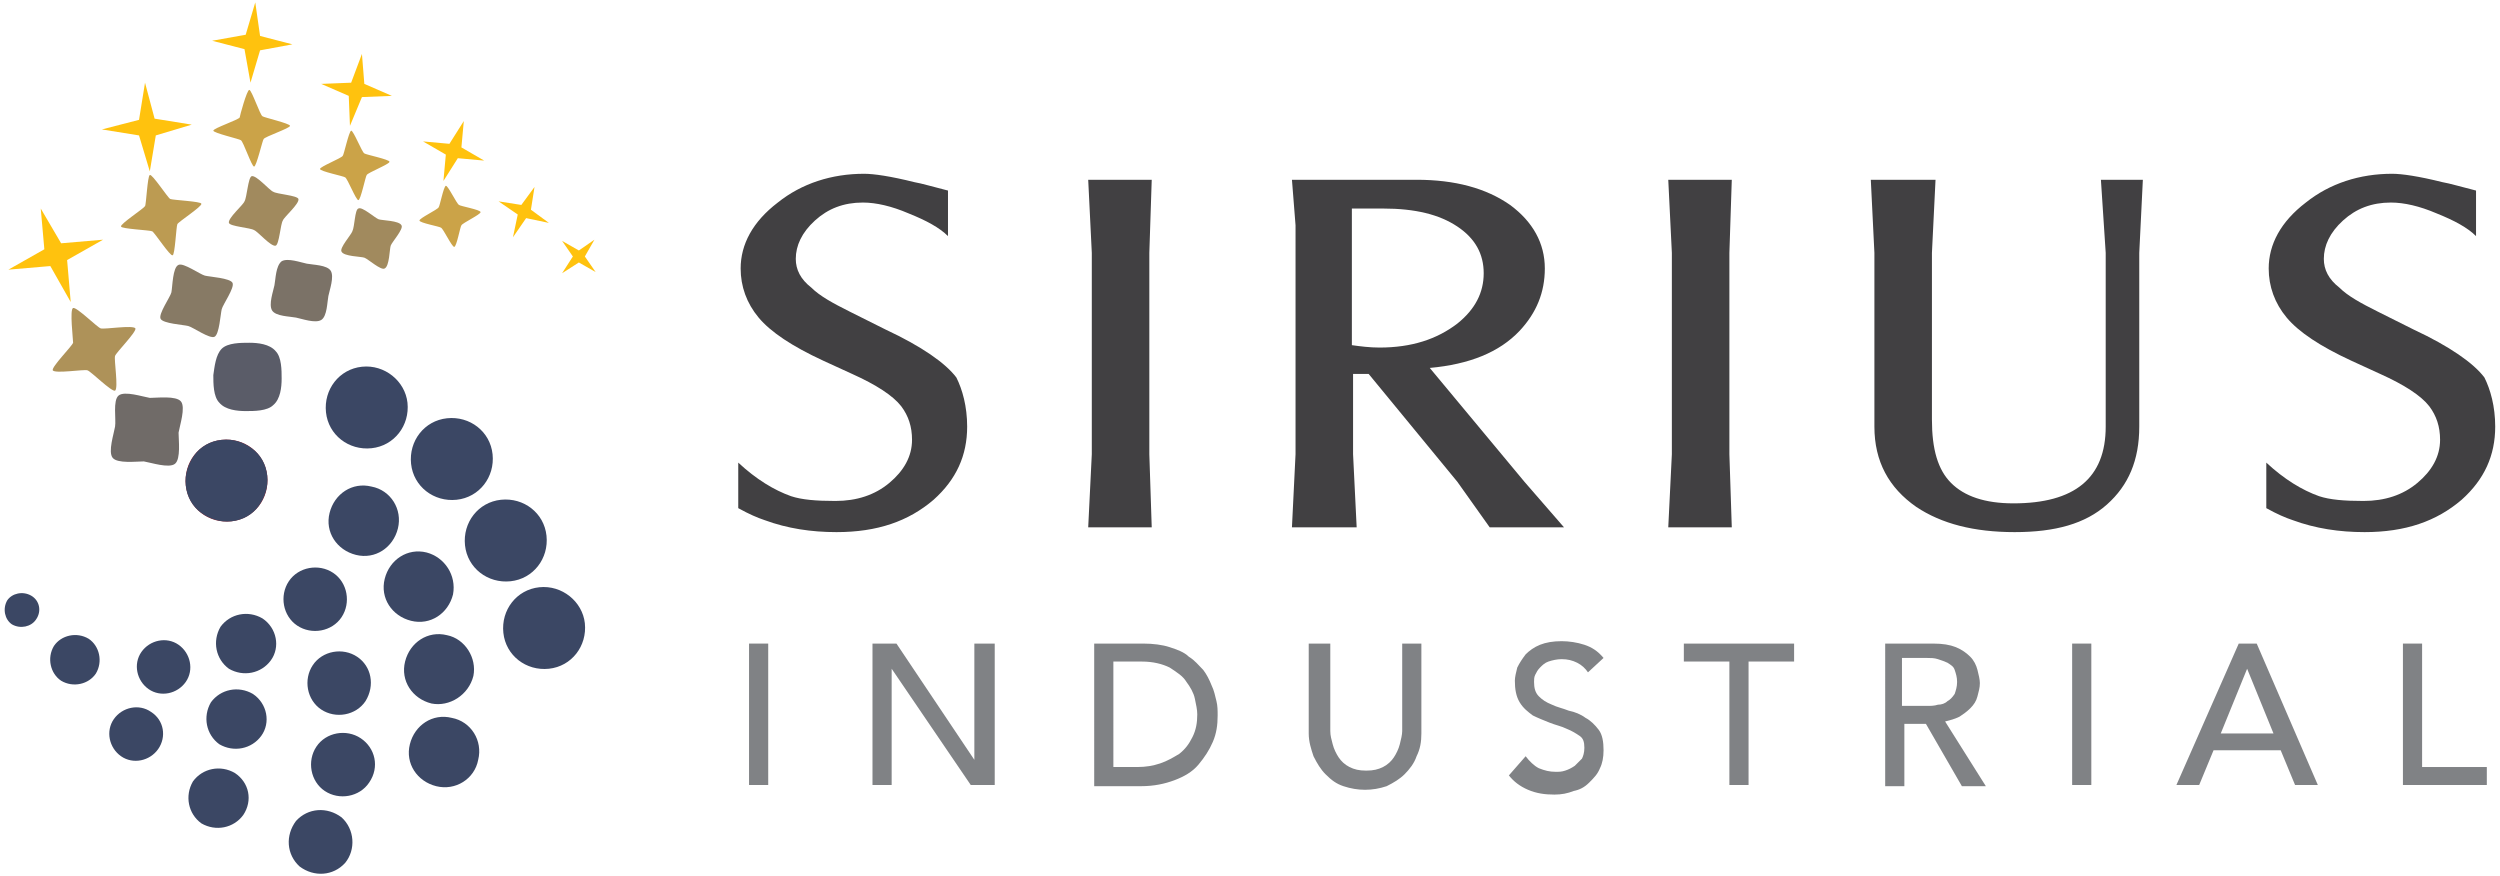 <?xml version="1.0" encoding="utf-8"?>
<!-- Generator: Adobe Illustrator 28.0.0, SVG Export Plug-In . SVG Version: 6.00 Build 0)  -->
<svg version="1.1" id="Layer_1" xmlns="http://www.w3.org/2000/svg" xmlns:xlink="http://www.w3.org/1999/xlink" x="0px" y="0px"
	 viewBox="0 0 208.6 73.1" style="enable-background:new 0 0 208.6 73.1;" xml:space="preserve">
<style type="text/css">
	.st0{opacity:8.000000e-02;fill:url(#SVGID_1_);}
	.st1{opacity:8.000000e-02;fill:url(#SVGID_00000029043865892566011360000005539399622359785602_);}
	.st2{opacity:0.5;fill:url(#SVGID_00000078746481744182892950000013381314800542710202_);}
	.st3{fill:#982731;}
	.st4{opacity:0.2;}
	.st5{clip-path:url(#SVGID_00000157287786519351187810000005181557977403588500_);}
	.st6{clip-path:url(#SVGID_00000109013285794693216150000012369879451858723467_);}
	.st7{fill:#010101;}
	.st8{opacity:0.1;}
	.st9{fill:none;stroke:#414042;stroke-miterlimit:10;}
	.st10{fill:#982731;stroke:#982731;stroke-miterlimit:10;}
	.st11{fill:none;stroke:#283D91;stroke-miterlimit:10;}
	.st12{fill:none;stroke:#3B4865;stroke-miterlimit:10;}
	.st13{fill:#FFFFFF;}
	.st14{opacity:8.000000e-02;fill:url(#SVGID_00000166675693236957590320000003832372406408213895_);}
	.st15{fill:none;stroke:#E6E7E8;stroke-miterlimit:10;}
	.st16{opacity:0.9;fill:url(#SVGID_00000083061301098454383670000010471936510648054149_);}
	.st17{opacity:0.9;fill:url(#SVGID_00000127731164980933337970000013651946210436299959_);}
	.st18{fill:#702959;}
	.st19{fill:#962731;}
	.st20{fill:#FFC20E;}
	.st21{fill:#D89B39;}
	.st22{fill:#B97C4A;}
	.st23{fill:#9E6054;}
	.st24{fill:#CD9040;}
	.st25{fill:#A76951;}
	.st26{fill:#864558;}
	.st27{fill:#C38645;}
	.st28{fill:#955755;}
	.st29{fill:#414142;}
	.st30{fill:#808285;}
	.st31{opacity:0.3;fill:#46132F;}
	.st32{opacity:0.6;fill:#46132F;}
	.st33{fill:#46132F;}
	.st34{clip-path:url(#SVGID_00000057129524587737139190000014354142543395938236_);}
	.st35{clip-path:url(#SVGID_00000017515113181191558980000007231374060857733311_);}
	.st36{fill:#FFFFFF;stroke:#E6E7E8;stroke-miterlimit:10;}
	.st37{fill:#982731;stroke:#FFC20E;stroke-miterlimit:10;}
	.st38{opacity:0.5;fill:url(#SVGID_00000156560759084205269350000011110872035944454022_);}
	.st39{clip-path:url(#SVGID_00000142895255212626189170000010858228532075569051_);fill:#982731;}
	.st40{clip-path:url(#SVGID_00000041998800155090799230000000562933822835116445_);fill:#982731;}
	.st41{fill:#E19C26;}
	.st42{fill:#CC7E2F;}
	.st43{fill:#B96232;}
	.st44{fill:#DA922A;}
	.st45{fill:#BF6B31;}
	.st46{fill:#A84632;}
	.st47{fill:#D3882C;}
	.st48{fill:#B35932;}
	.st49{clip-path:url(#SVGID_00000080170801416214316800000004884398903437231246_);}
	.st50{clip-path:url(#SVGID_00000067234396845170984200000011959304005888820659_);}
	.st51{opacity:0.5;fill:#982731;}
	.st52{fill:#22282B;}
	.st53{fill:#FFFFFF;stroke:#000000;stroke-width:1.176;stroke-miterlimit:10;}
	.st54{fill:#FCFAF8;}
	.st55{opacity:0.3;fill:#982731;}
	.st56{opacity:0.6;fill:#982731;}
	.st57{fill:#ED1C24;}
	.st58{clip-path:url(#SVGID_00000128474082408661094590000009258015509938897836_);}
	.st59{clip-path:url(#SVGID_00000064339666503456072400000018330166265308966049_);}
	.st60{fill:none;stroke:#FFC20E;stroke-miterlimit:10;}
	.st61{fill:#726658;}
	.st62{fill:#EF4136;}
	.st63{opacity:0.3;}
	.st64{clip-path:url(#SVGID_00000165915522738983090450000011001473780753555643_);}
	.st65{clip-path:url(#SVGID_00000108295054047145399800000004211972299916123042_);}
	.st66{clip-path:url(#SVGID_00000016037731606103302700000012960944781971086989_);}
	.st67{clip-path:url(#SVGID_00000101783905670361872200000000376699776804192907_);}
	.st68{opacity:0.9;fill:url(#SVGID_00000067941419944746704440000006889483989701896623_);}
	.st69{clip-path:url(#SVGID_00000112615980909130967950000011593681524912684672_);fill:#982731;}
	.st70{clip-path:url(#SVGID_00000127751322337165675240000009808504765276665527_);fill:#982731;}
	.st71{clip-path:url(#SVGID_00000131346942619282518250000011748366430757793434_);}
	.st72{clip-path:url(#SVGID_00000164478102761652593310000002548532605343240876_);}
	.st73{opacity:8.000000e-02;fill:url(#SVGID_00000049902805486723831920000015581014522356412811_);}
	.st74{fill:url(#SVGID_00000132772112988618411720000004050969367756804007_);}
	.st75{opacity:0.5;fill:#46132F;}
	.st76{fill:#414042;}
	.st77{fill:#3B4764;}
	.st78{fill:#CBA348;}
	.st79{fill:#A18A5E;}
	.st80{fill:#7B7267;}
	.st81{fill:#BC9B52;}
	.st82{fill:#877A65;}
	.st83{fill:#5A5C68;}
	.st84{fill:#AE9259;}
	.st85{fill:#706B68;}
	.st86{fill:#7B132B;}
	.st87{fill:url(#SVGID_00000104705417295893519380000013141742010042728614_);}
	.st88{fill:url(#SVGID_00000057117976722255556320000007649227319546940544_);}
	.st89{fill:url(#SVGID_00000031184288545690389220000017166399360126928554_);}
	.st90{fill:url(#SVGID_00000004537525618513909110000001832648839436800905_);}
	.st91{fill:#FFD400;}
	.st92{fill:#FCB216;}
	.st93{fill:#FAA31B;}
	.st94{fill:#213F7D;}
	.st95{fill:#939598;}
	.st96{fill:#1E4079;}
	.st97{clip-path:url(#SVGID_00000067923383547654731980000000096972588395472561_);}
	.st98{clip-path:url(#SVGID_00000126292500546281872690000001862102362970165897_);}
</style>
<g class="st63">
	<defs>
		
			<rect id="SVGID_00000053534413057788513840000000634165874081729198_" x="686.3" y="-1653.9" class="st63" width="1934.2" height="569"/>
	</defs>
	<clipPath id="SVGID_00000149379994653533755490000007763669325010475145_">
		<use xlink:href="#SVGID_00000053534413057788513840000000634165874081729198_"  style="overflow:visible;"/>
	</clipPath>
	
		<g id="_x31_2_00000145743972141670321610000005285004541608398271_" style="clip-path:url(#SVGID_00000149379994653533755490000007763669325010475145_);">
		<defs>
			<rect id="SVGID_00000130609235715619883780000017795391990187716509_" x="560.8" y="-1663.9" width="2085" height="1042.5"/>
		</defs>
		<clipPath id="SVGID_00000028318936283336515150000001218265391149758855_">
			<use xlink:href="#SVGID_00000130609235715619883780000017795391990187716509_"  style="overflow:visible;"/>
		</clipPath>
		<g style="clip-path:url(#SVGID_00000028318936283336515150000001218265391149758855_);">
		</g>
	</g>
</g>
<g>
	<g>
		<g>
			<path class="st76" d="M80.7,35.6c0,2.4-0.9,4.4-2.8,6.1c-2.1,1.8-4.7,2.7-8.1,2.7c-2.1,0-4.1-0.3-6-1c-0.6-0.2-1.3-0.5-2.2-1
				v-3.8c1.5,1.4,3,2.3,4.4,2.8c0.9,0.3,2.1,0.4,3.7,0.4c1.8,0,3.3-0.5,4.5-1.5c1.2-1,1.9-2.2,1.9-3.6c0-1.1-0.3-2-0.9-2.8
				c-0.7-0.9-2.1-1.8-4.1-2.7l-2.4-1.1c-2.6-1.2-4.4-2.4-5.4-3.6c-1-1.2-1.5-2.6-1.5-4.1c0-2,1-3.9,3.1-5.5c2-1.6,4.5-2.4,7.2-2.4
				c0.8,0,2.2,0.2,4.2,0.7c0.6,0.1,1.6,0.4,2.8,0.7v3.8c-0.7-0.7-1.8-1.3-3.3-1.9c-1.4-0.6-2.7-0.9-3.8-0.9c-1.6,0-2.9,0.5-4,1.5
				c-1.1,1-1.6,2.1-1.6,3.2c0,0.9,0.4,1.7,1.3,2.4c0.7,0.7,1.8,1.3,3.2,2l3,1.5c3,1.4,5,2.8,5.9,4C80.3,32.5,80.7,33.9,80.7,35.6z"
				/>
			<path class="st76" d="M96.1,44h-5.3l0.3-6.1V21.1L90.8,15h5.3l-0.2,6.1v16.8L96.1,44z"/>
			<path class="st76" d="M130.5,44l-6.2,0l-2.7-3.8l-7.4-9l-1.3,0v6.7l0.3,6.1h-5.4l0.3-6.1V18.8l-0.3-3.8h10.4
				c3.2,0,5.8,0.7,7.8,2.1c1.9,1.4,2.9,3.2,2.9,5.3c0,2-0.7,3.7-2.1,5.2c-1.7,1.8-4.2,2.8-7.5,3.1l7.9,9.5L130.5,44z M123.8,22.8
				c0-1.6-0.7-2.9-2.2-3.9c-1.5-1-3.5-1.5-6.2-1.5h-2.6v11.4c0.7,0.1,1.5,0.2,2.3,0.2c2.7,0,4.8-0.7,6.5-2
				C123.1,25.8,123.8,24.4,123.8,22.8z"/>
			<path class="st76" d="M144.5,44h-5.3l0.3-6.1V21.1l-0.3-6.1h5.3l-0.2,6.1v16.8L144.5,44z"/>
			<path class="st76" d="M178.8,15l-0.3,6.1v14.5c0,2.8-0.9,4.9-2.7,6.5c-1.8,1.6-4.3,2.3-7.7,2.3c-3.4,0-6.1-0.7-8.2-2.1
				c-2.3-1.6-3.5-3.8-3.5-6.7V21.1l-0.3-6.1h5.4l-0.3,6.1V35c0,2.5,0.5,4.2,1.6,5.3c1.1,1.1,2.8,1.7,5.2,1.7c5.1,0,7.7-2.1,7.7-6.4
				V21.1l-0.4-6.1H178.8z"/>
			<path class="st76" d="M208.2,35.6c0,2.4-0.9,4.4-2.8,6.1c-2.1,1.8-4.7,2.7-8.1,2.7c-2.1,0-4.1-0.3-6-1c-0.6-0.2-1.3-0.5-2.2-1
				v-3.8c1.5,1.4,3,2.3,4.4,2.8c0.9,0.3,2.1,0.4,3.7,0.4c1.8,0,3.3-0.5,4.5-1.5c1.2-1,1.9-2.2,1.9-3.6c0-1.1-0.3-2-0.9-2.8
				c-0.7-0.9-2.1-1.8-4.1-2.7l-2.4-1.1c-2.6-1.2-4.4-2.4-5.4-3.6c-1-1.2-1.5-2.6-1.5-4.1c0-2,1-3.9,3.1-5.5c2-1.6,4.5-2.4,7.2-2.4
				c0.8,0,2.2,0.2,4.2,0.7c0.6,0.1,1.6,0.4,2.8,0.7v3.8c-0.7-0.7-1.8-1.3-3.3-1.9c-1.4-0.6-2.7-0.9-3.8-0.9c-1.6,0-2.9,0.5-4,1.5
				c-1.1,1-1.6,2.1-1.6,3.2c0,0.9,0.4,1.7,1.3,2.4c0.7,0.7,1.8,1.3,3.2,2l3,1.5c3,1.4,5,2.8,5.9,4C207.8,32.5,208.2,33.9,208.2,35.6
				z"/>
		</g>
		<g>
			<g>
				<path class="st30" d="M62.5,53.7h1.6v11.8h-1.6V53.7z"/>
				<path class="st30" d="M72.7,53.7h2.1l6.5,9.7h0v-9.7H83v11.8h-2l-6.6-9.7h0v9.7h-1.6V53.7z"/>
				<path class="st30" d="M91.3,53.7h4.1c0.8,0,1.6,0.1,2.2,0.3c0.6,0.2,1.2,0.4,1.6,0.8c0.5,0.3,0.8,0.7,1.2,1.1
					c0.3,0.4,0.5,0.8,0.7,1.3c0.2,0.4,0.3,0.9,0.4,1.3c0.1,0.4,0.1,0.8,0.1,1.2c0,0.8-0.1,1.5-0.4,2.2c-0.3,0.7-0.7,1.3-1.2,1.9
					c-0.5,0.6-1.2,1-2,1.3c-0.8,0.3-1.7,0.5-2.8,0.5h-3.9V53.7z M92.9,64h2c0.7,0,1.3-0.1,1.9-0.3c0.6-0.2,1.1-0.5,1.6-0.8
					c0.5-0.4,0.8-0.8,1.1-1.4c0.3-0.6,0.4-1.2,0.4-1.9c0-0.4-0.1-0.8-0.2-1.3c-0.1-0.5-0.4-1-0.7-1.4c-0.3-0.5-0.8-0.8-1.4-1.2
					c-0.6-0.3-1.4-0.5-2.3-0.5h-2.4V64z"/>
				<path class="st30" d="M111,53.7v7.3c0,0.4,0.1,0.7,0.2,1.1c0.1,0.4,0.3,0.8,0.5,1.1c0.2,0.3,0.5,0.6,0.9,0.8
					c0.4,0.2,0.8,0.3,1.4,0.3c0.6,0,1-0.1,1.4-0.3c0.4-0.2,0.7-0.5,0.9-0.8c0.2-0.3,0.4-0.7,0.5-1.1c0.1-0.4,0.2-0.8,0.2-1.1v-7.3
					h1.6v7.5c0,0.7-0.1,1.3-0.4,1.9c-0.2,0.6-0.6,1.1-1,1.5c-0.4,0.4-0.9,0.7-1.5,1c-0.6,0.2-1.2,0.3-1.8,0.3
					c-0.6,0-1.2-0.1-1.8-0.3c-0.6-0.2-1-0.5-1.5-1c-0.4-0.4-0.7-0.9-1-1.5c-0.2-0.6-0.4-1.2-0.4-1.9v-7.5H111z"/>
				<path class="st30" d="M127.3,63.1c0.3,0.4,0.7,0.8,1.1,1c0.5,0.2,0.9,0.3,1.4,0.3c0.3,0,0.5,0,0.8-0.1c0.3-0.1,0.5-0.2,0.8-0.4
					c0.2-0.2,0.4-0.4,0.6-0.6c0.1-0.2,0.2-0.5,0.2-0.9c0-0.5-0.1-0.8-0.4-1c-0.3-0.2-0.6-0.4-1.1-0.6c-0.4-0.2-0.9-0.3-1.4-0.5
					c-0.5-0.2-1-0.4-1.4-0.6c-0.4-0.3-0.8-0.6-1.1-1.1c-0.3-0.5-0.4-1.1-0.4-1.8c0-0.3,0.1-0.7,0.2-1.1c0.2-0.4,0.4-0.7,0.7-1.1
					c0.3-0.3,0.7-0.6,1.2-0.8c0.5-0.2,1.1-0.3,1.8-0.3c0.6,0,1.3,0.1,1.9,0.3c0.6,0.2,1.1,0.5,1.6,1.1l-1.3,1.2
					c-0.2-0.3-0.5-0.6-0.9-0.8c-0.4-0.2-0.8-0.3-1.3-0.3c-0.4,0-0.8,0.1-1.1,0.2c-0.3,0.1-0.5,0.3-0.7,0.5c-0.2,0.2-0.3,0.4-0.4,0.6
					c-0.1,0.2-0.1,0.4-0.1,0.6c0,0.5,0.1,0.9,0.4,1.2c0.3,0.3,0.6,0.5,1.1,0.7c0.4,0.2,0.9,0.3,1.4,0.5c0.5,0.1,1,0.3,1.4,0.6
					c0.4,0.2,0.8,0.6,1.1,1c0.3,0.4,0.4,1,0.4,1.7c0,0.6-0.1,1.1-0.3,1.5c-0.2,0.5-0.5,0.8-0.9,1.2s-0.8,0.6-1.3,0.7
					c-0.5,0.2-1,0.3-1.6,0.3c-0.8,0-1.5-0.1-2.2-0.4c-0.7-0.3-1.2-0.7-1.6-1.2L127.3,63.1z"/>
				<path class="st30" d="M144.3,55.2h-3.8v-1.5h9.2v1.5h-3.8v10.3h-1.6V55.2z"/>
				<path class="st30" d="M157.1,53.7h4.2c0.8,0,1.4,0.1,1.9,0.3c0.5,0.2,0.9,0.5,1.2,0.8c0.3,0.3,0.5,0.7,0.6,1.1
					c0.1,0.4,0.2,0.8,0.2,1.1c0,0.4-0.1,0.7-0.2,1.1c-0.1,0.4-0.3,0.7-0.6,1c-0.3,0.3-0.6,0.5-0.9,0.7c-0.4,0.2-0.8,0.3-1.2,0.4
					l3.4,5.4h-2l-3-5.2h-1.8v5.2h-1.6V53.7z M158.7,58.9h2.1c0.3,0,0.6,0,0.9-0.1c0.3,0,0.6-0.1,0.8-0.3c0.2-0.1,0.4-0.3,0.6-0.6
					c0.1-0.3,0.2-0.6,0.2-1s-0.1-0.7-0.2-1c-0.1-0.3-0.3-0.4-0.6-0.6c-0.2-0.1-0.5-0.2-0.8-0.3c-0.3-0.1-0.6-0.1-0.9-0.1h-2.1V58.9z
					"/>
				<path class="st30" d="M172.9,53.7h1.6v11.8h-1.6V53.7z"/>
				<path class="st30" d="M186.8,53.7h1.5l5.1,11.8h-1.9l-1.2-2.9h-5.6l-1.2,2.9h-1.9L186.8,53.7z M189.7,61.2l-2.2-5.4h0l-2.2,5.4
					H189.7z"/>
				<path class="st30" d="M200.5,53.7h1.6V64h5.4v1.5h-7V53.7z"/>
			</g>
		</g>
	</g>
	<g>
		<path class="st77" d="M34,33.6c0.2,1.9-1.1,3.6-3,3.8c-1.9,0.2-3.6-1.1-3.8-3c-0.2-1.9,1.1-3.6,3-3.8C32.1,30.4,33.8,31.8,34,33.6
			"/>
		<path class="st77" d="M41.1,37.9c0.2,1.9-1.1,3.6-3,3.8c-1.9,0.2-3.6-1.1-3.8-3c-0.2-1.9,1.1-3.6,3-3.8
			C39.2,34.7,40.9,36,41.1,37.9"/>
		<path class="st77" d="M45.6,44.7c0.2,1.9-1.1,3.6-3,3.8c-1.9,0.2-3.6-1.1-3.8-3c-0.2-1.9,1.1-3.6,3-3.8
			C43.7,41.5,45.4,42.8,45.6,44.7"/>
		<path class="st77" d="M48.8,52c0.2,1.9-1.1,3.6-3,3.8c-1.9,0.2-3.6-1.1-3.8-3c-0.2-1.9,1.1-3.6,3-3.8C46.9,48.8,48.6,50.2,48.8,52
			"/>
		<path class="st77" d="M33.2,44.1c-0.4,1.6-1.9,2.6-3.5,2.2c-1.6-0.4-2.6-1.9-2.2-3.5c0.4-1.6,1.9-2.6,3.5-2.2
			C32.6,40.9,33.6,42.5,33.2,44.1"/>
		<path class="st77" d="M37.8,49.6c-0.4,1.6-1.9,2.6-3.5,2.2c-1.6-0.4-2.6-1.9-2.2-3.5c0.4-1.6,1.9-2.6,3.5-2.2
			C37.1,46.5,38.1,48,37.8,49.6"/>
		<path class="st77" d="M39.5,56.4C39.1,58,37.5,59,36,58.7c-1.6-0.4-2.6-1.9-2.2-3.5c0.4-1.6,1.9-2.6,3.5-2.2
			C38.8,53.3,39.8,54.9,39.5,56.4"/>
		<path class="st77" d="M39.9,63.4C39.6,65,38,66,36.4,65.6c-1.6-0.4-2.6-1.9-2.2-3.5c0.4-1.6,1.9-2.6,3.5-2.2
			C39.3,60.2,40.3,61.8,39.9,63.4"/>
		<path class="st77" d="M28.5,51.5c-0.8,1.2-2.5,1.5-3.7,0.7c-1.2-0.8-1.5-2.5-0.7-3.7c0.8-1.2,2.5-1.5,3.7-0.7
			C29,48.6,29.3,50.3,28.5,51.5"/>
		<path class="st77" d="M30.5,58.5c-0.8,1.2-2.5,1.5-3.7,0.7c-1.2-0.8-1.5-2.5-0.7-3.7c0.8-1.2,2.5-1.5,3.7-0.7
			C31,55.6,31.3,57.2,30.5,58.5"/>
		<path class="st77" d="M30.8,65.3c-0.8,1.2-2.5,1.5-3.7,0.7c-1.2-0.8-1.5-2.5-0.7-3.7c0.8-1.2,2.5-1.5,3.7-0.7
			C31.3,62.4,31.7,64,30.8,65.3"/>
		<path class="st77" d="M28.8,72c-1,1.1-2.6,1.2-3.8,0.3c-1.1-1-1.2-2.6-0.3-3.8c1-1.1,2.6-1.2,3.8-0.3C29.6,69.2,29.7,70.9,28.8,72
			"/>
		<path class="st77" d="M22.6,55.1c-0.8,1.1-2.3,1.4-3.5,0.7c-1.1-0.8-1.4-2.3-0.7-3.5c0.8-1.1,2.3-1.4,3.5-0.7
			C23.1,52.4,23.4,54,22.6,55.1"/>
		<path class="st77" d="M21.8,61.4c-0.8,1.1-2.3,1.4-3.5,0.7c-1.1-0.8-1.4-2.3-0.7-3.5c0.8-1.1,2.3-1.4,3.5-0.7
			C22.3,58.7,22.6,60.3,21.8,61.4"/>
		<path class="st77" d="M20.3,68c-0.8,1.1-2.3,1.4-3.5,0.7c-1.1-0.8-1.4-2.3-0.7-3.5c0.8-1.1,2.3-1.4,3.5-0.7
			C20.8,65.3,21.1,66.8,20.3,68"/>
		<path class="st77" d="M15.5,56.9c-0.7,1-2.1,1.3-3.1,0.6c-1-0.7-1.3-2.1-0.6-3.1c0.7-1,2.1-1.3,3.1-0.6
			C15.9,54.5,16.2,55.9,15.5,56.9"/>
		<path class="st77" d="M13.2,62.5c-0.7,1-2.1,1.3-3.1,0.6c-1-0.7-1.3-2.1-0.6-3.1c0.7-1,2.1-1.3,3.1-0.6
			C13.7,60.1,13.9,61.5,13.2,62.5"/>
		<path class="st77" d="M8,56.2c-0.6,0.9-1.9,1.2-2.9,0.6c-0.9-0.6-1.2-1.9-0.6-2.9c0.6-0.9,1.9-1.2,2.9-0.6
			C8.3,53.9,8.6,55.2,8,56.2"/>
		<path class="st77" d="M3,51.7c-0.4,0.6-1.3,0.8-2,0.4c-0.6-0.4-0.8-1.3-0.4-2c0.4-0.6,1.3-0.8,2-0.4C3.3,50.1,3.5,51,3,51.7"/>
	</g>
	<path class="st3" d="M15.5,40.5c-0.2-1.9,1.1-3.6,3-3.8c1.9-0.2,3.6,1.1,3.8,3c0.2,1.9-1.1,3.6-3,3.8
		C17.4,43.7,15.7,42.4,15.5,40.5"/>
	<path class="st77" d="M15.5,40.5c-0.1-0.9,0.2-1.8,0.7-2.5c0.5-0.7,1.3-1.2,2.3-1.3s1.8,0.2,2.5,0.7c0.7,0.5,1.2,1.3,1.3,2.3
		c0.1,0.9-0.2,1.8-0.7,2.5c-0.5,0.7-1.3,1.2-2.3,1.3c-0.9,0.1-1.8-0.2-2.5-0.7C16.1,42.3,15.6,41.5,15.5,40.5"/>
	<polygon class="st20" points="48.3,21.9 49.7,22.7 48.8,21.4 49.6,20 48.3,20.9 46.9,20.1 47.8,21.4 46.9,22.8 	"/>
	<polygon class="st20" points="38.7,10.1 37.5,12 35.3,11.8 37.2,12.9 37,15.1 38.2,13.2 40.4,13.4 38.5,12.3 	"/>
	<polygon class="st20" points="30.2,4.5 29.3,6.9 26.8,7 29.1,8 29.2,10.5 30.2,8.1 32.7,8 30.4,7 	"/>
	<path class="st78" d="M29.3,10.9c0.2,0,0.9,1.8,1.1,1.9c0.1,0.1,2.1,0.5,2.1,0.7c0,0.2-1.8,0.9-1.9,1.1c-0.1,0.1-0.5,2.1-0.7,2.1
		c-0.2,0-0.9-1.8-1.1-1.9c-0.1-0.1-2.1-0.5-2.1-0.7c0-0.2,1.8-0.9,1.9-1.1C28.7,12.9,29.1,11,29.3,10.9z"/>
	<polygon class="st20" points="21.3,0.2 20.5,2.9 17.7,3.4 20.4,4.1 20.9,6.9 21.7,4.2 24.4,3.7 21.7,3 	"/>
	<path class="st78" d="M20.8,7.5c0.2,0,0.9,2.1,1.1,2.2c0.1,0.1,2.3,0.6,2.3,0.8c0,0.2-2.1,0.9-2.2,1.1c-0.1,0.1-0.6,2.3-0.8,2.3
		c-0.2,0-0.9-2.1-1.1-2.2c-0.1-0.1-2.3-0.6-2.3-0.8c0-0.2,2.1-0.9,2.2-1.1C20,9.7,20.6,7.5,20.8,7.5z"/>
	<path class="st79" d="M21,14.7c0.4-0.1,1.5,1.2,1.8,1.3c0.3,0.2,2,0.3,2.1,0.6c0.1,0.4-1.2,1.5-1.3,1.8c-0.2,0.3-0.3,2-0.6,2.1
		c-0.4,0.1-1.5-1.2-1.8-1.3c-0.3-0.2-2-0.3-2.1-0.6c-0.1-0.4,1.2-1.5,1.3-1.8C20.6,16.5,20.7,14.8,21,14.7z"/>
	<polygon class="st20" points="44.6,15.6 43.5,17.1 41.6,16.8 43.2,17.9 42.8,19.8 43.9,18.2 45.8,18.6 44.3,17.5 	"/>
	<path class="st78" d="M37.2,15.5c0.2,0,0.9,1.5,1.1,1.6c0.1,0.1,1.8,0.4,1.8,0.6c0,0.2-1.5,0.9-1.6,1.1c-0.1,0.1-0.4,1.8-0.6,1.8
		c-0.2,0-0.9-1.5-1.1-1.6c-0.1-0.1-1.8-0.4-1.8-0.6c0-0.2,1.5-0.9,1.6-1.1C36.7,17.2,37,15.6,37.2,15.5z"/>
	<path class="st79" d="M29.9,17.4c0.3-0.2,1.4,0.8,1.7,0.9c0.3,0.1,1.7,0.1,1.9,0.5c0.2,0.3-0.8,1.4-0.9,1.7
		c-0.1,0.3-0.1,1.7-0.5,1.9c-0.3,0.2-1.4-0.8-1.7-0.9c-0.3-0.1-1.7-0.1-1.9-0.5c-0.2-0.3,0.8-1.4,0.9-1.7
		C29.6,18.9,29.6,17.5,29.9,17.4z"/>
	<path class="st80" d="M23.5,21.8c0.5-0.3,1.6,0.1,2.1,0.2c0.5,0.1,1.7,0.1,2,0.6c0.3,0.5-0.1,1.6-0.2,2.1c-0.1,0.5-0.1,1.7-0.6,2
		c-0.5,0.3-1.6-0.1-2.1-0.2c-0.5-0.1-1.7-0.1-2-0.6c-0.3-0.5,0.1-1.6,0.2-2.1C23,23.3,23,22.2,23.5,21.8z"/>
	<polygon class="st20" points="12.1,6.9 11.6,10 8.5,10.8 11.6,11.3 12.5,14.3 13,11.3 16,10.4 12.9,9.9 	"/>
	<path class="st81" d="M12.5,14.6c0.2-0.1,1.5,1.9,1.7,2c0.2,0.1,2.6,0.2,2.6,0.4c0.1,0.2-1.9,1.5-2,1.7c-0.1,0.2-0.2,2.6-0.4,2.6
		c-0.2,0.1-1.5-1.9-1.7-2c-0.2-0.1-2.6-0.2-2.6-0.4c-0.1-0.2,1.9-1.5,2-1.7C12.2,17.1,12.3,14.7,12.5,14.6z"/>
	<path class="st82" d="M14.9,22.1c0.4-0.2,1.8,0.8,2.2,0.9c0.4,0.1,2.1,0.2,2.3,0.6c0.2,0.4-0.8,1.8-0.9,2.2
		c-0.1,0.4-0.2,2.1-0.6,2.3c-0.4,0.2-1.8-0.8-2.2-0.9c-0.4-0.1-2.1-0.2-2.3-0.6c-0.2-0.4,0.8-1.8,0.9-2.2
		C14.4,23.9,14.4,22.3,14.9,22.1z"/>
	<path class="st83" d="M18.5,29.1c0.5-0.5,1.6-0.5,2.3-0.5c0.7,0,1.7,0.1,2.2,0.7c0.5,0.5,0.5,1.6,0.5,2.3c0,0.7-0.1,1.7-0.7,2.2
		c-0.5,0.5-1.6,0.5-2.3,0.5c-0.7,0-1.7-0.1-2.2-0.7c-0.5-0.5-0.5-1.6-0.5-2.3C17.9,30.6,18,29.6,18.5,29.1z"/>
	<polygon class="st20" points="5.6,21.7 8.6,20 5.1,20.3 3.4,17.4 3.7,20.8 0.7,22.5 4.2,22.2 5.9,25.2 	"/>
	<path class="st84" d="M6.1,25.7c0.3-0.1,2,1.6,2.3,1.7c0.3,0.1,2.7-0.3,2.9,0c0.1,0.3-1.6,2-1.7,2.3c-0.1,0.3,0.3,2.7,0,2.9
		c-0.3,0.1-2-1.6-2.3-1.7c-0.3-0.1-2.7,0.3-2.9,0c-0.1-0.3,1.6-2,1.7-2.3C6.1,28.3,5.8,25.8,6.1,25.7z"/>
	<path class="st85" d="M9.9,33c0.5-0.4,2,0.1,2.6,0.2c0.6,0,2.2-0.2,2.6,0.3c0.4,0.5-0.1,2-0.2,2.6c0,0.6,0.2,2.2-0.3,2.6
		c-0.5,0.4-2-0.1-2.6-0.2c-0.6,0-2.2,0.2-2.6-0.3c-0.4-0.5,0.1-2,0.2-2.6C9.7,35,9.4,33.4,9.9,33z"/>
</g>
</svg>
